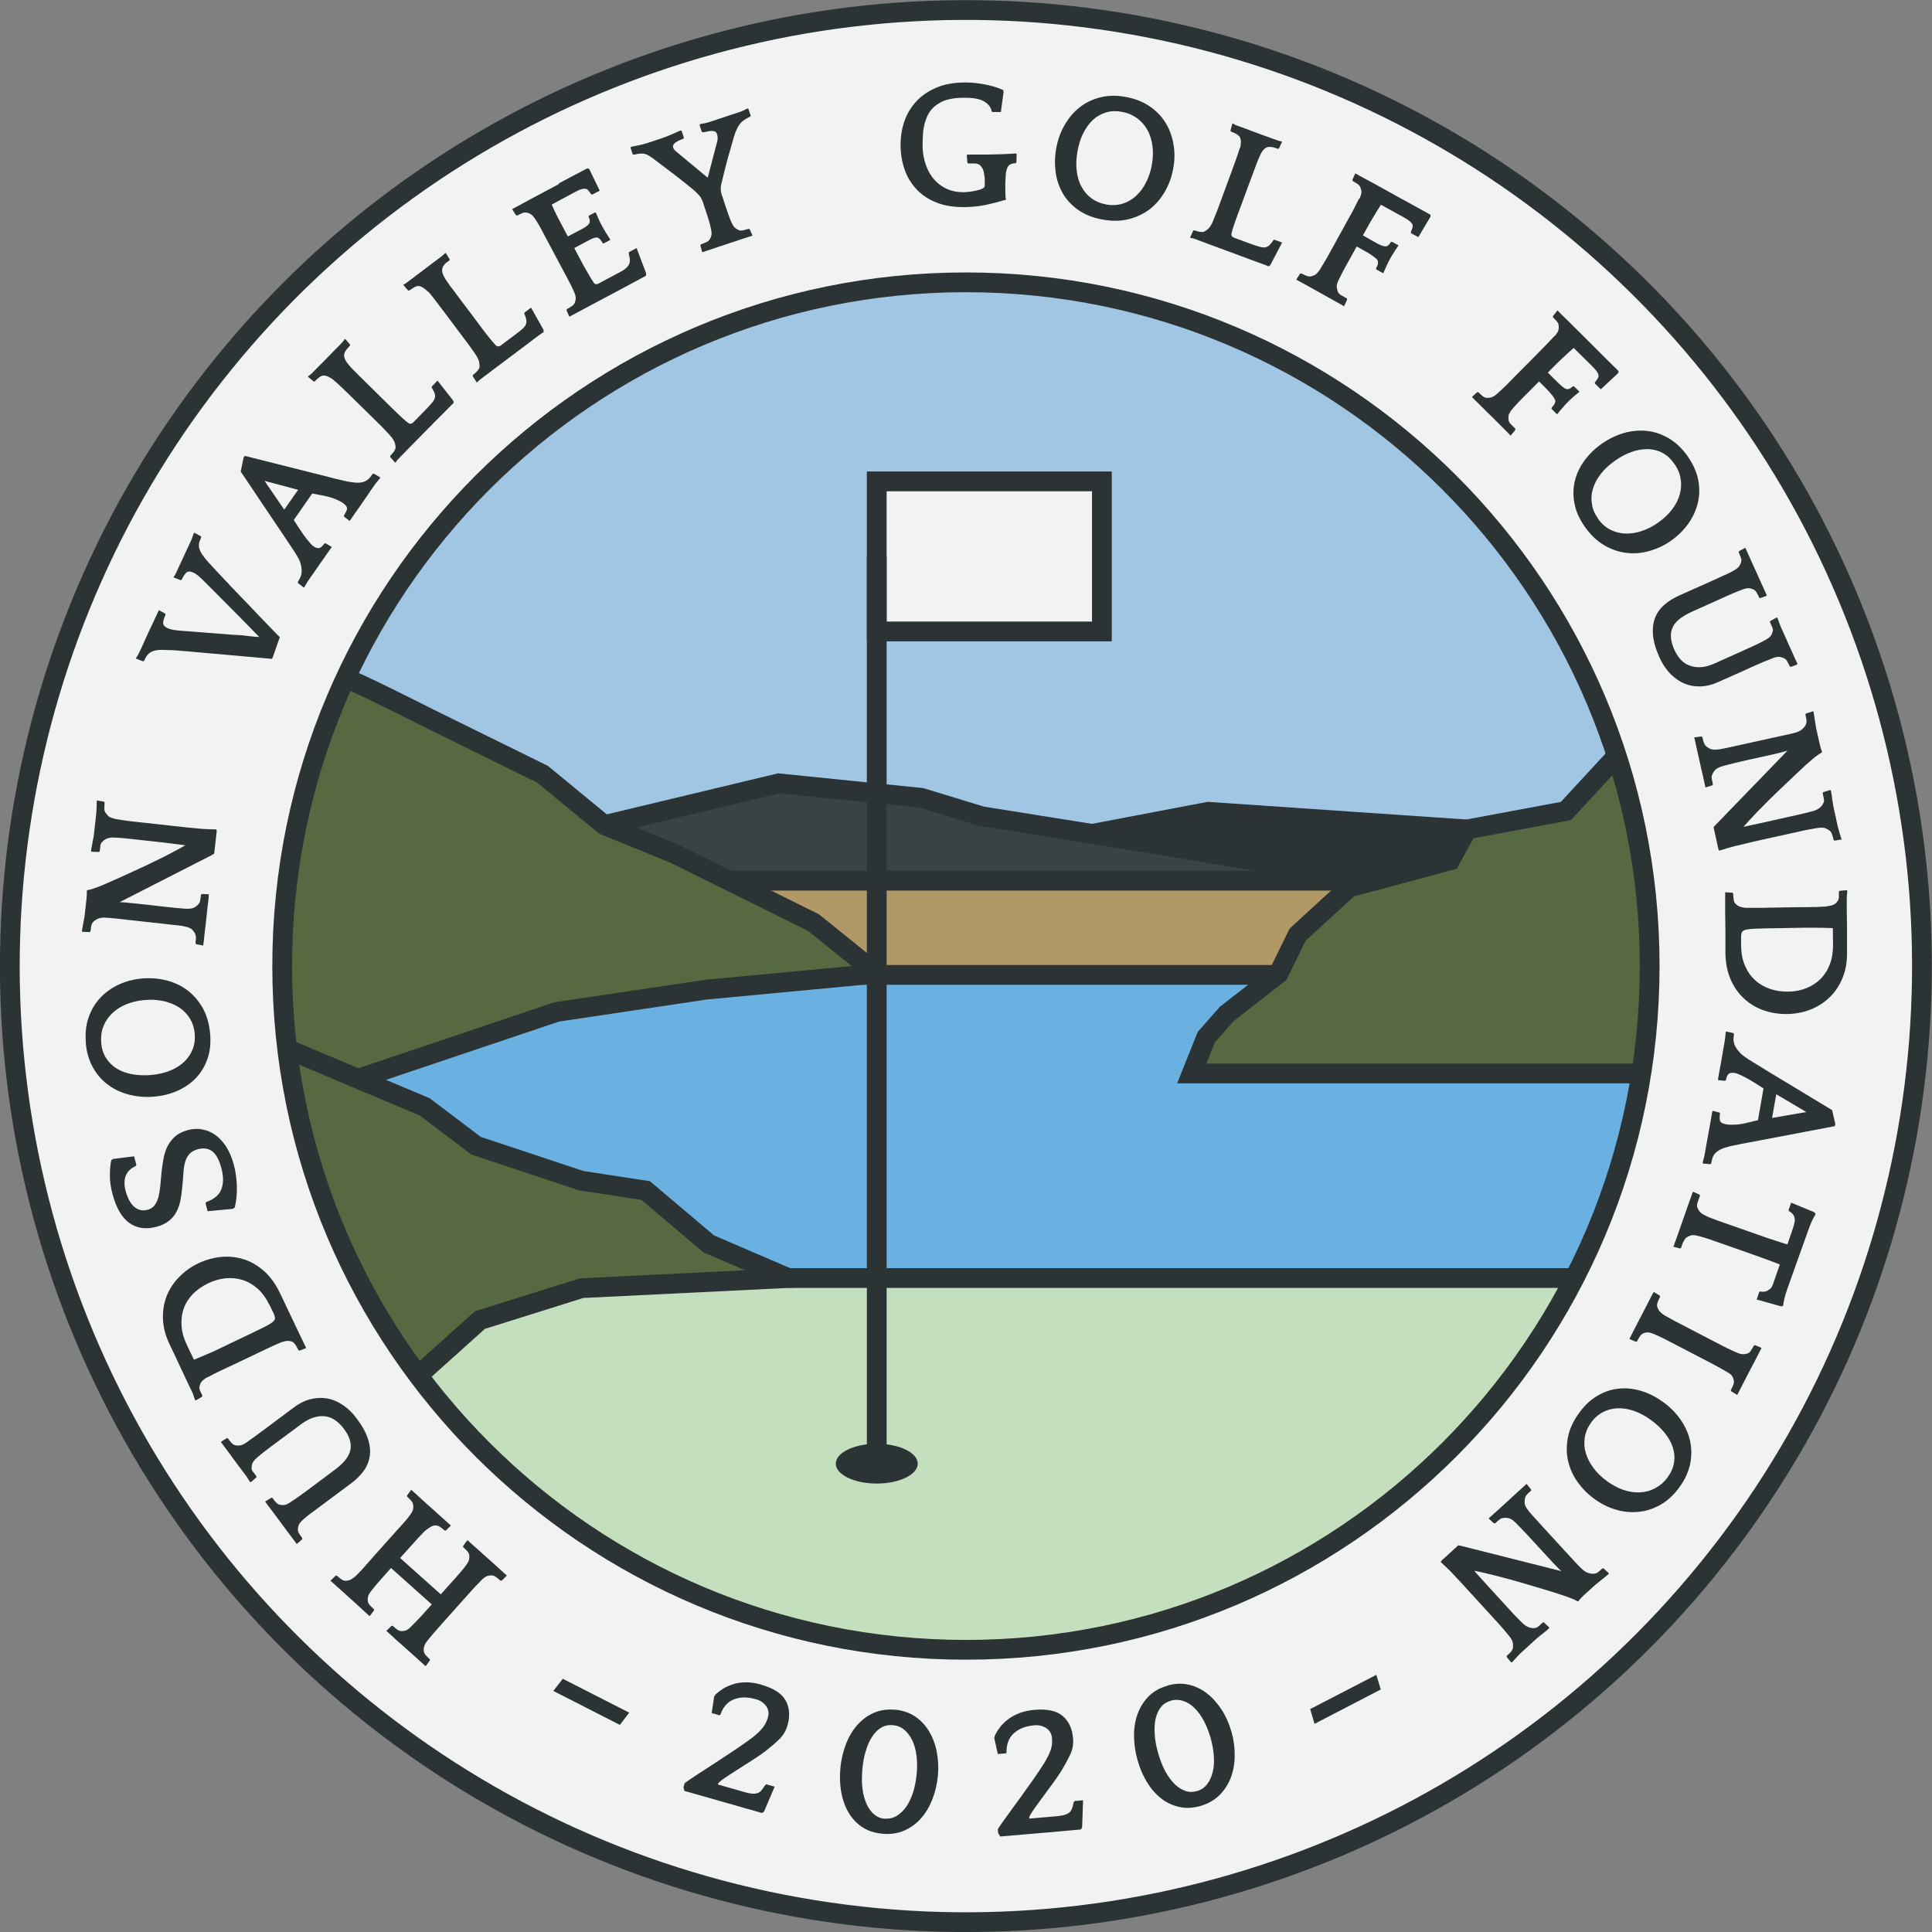 <svg id="Layer_2" xmlns="http://www.w3.org/2000/svg" xmlns:xlink="http://www.w3.org/1999/xlink"
    viewBox="0 0 146.65 146.65">
    <rect x="0" y="0" width="146.65" height="146.65" fill="#808080" stroke="none"/>
    <defs>
        <style>
            .cls-1,
            .cls-2 {
                fill: none;
            }

            .cls-2 {
                stroke: #2b3335;
                stroke-miterlimit: 10;
                stroke-width: 1.5px;
            }

            .cls-3 {
                clip-path: url(#clippath);
            }

            .cls-4 {
                fill: #f2f2f2;
            }

            .cls-5 {
                fill: #fff;
            }

            .cls-6 {
                fill: #6ab0e0;
            }

            .cls-7 {
                fill: #a0c6e4;
            }

            .cls-8 {
                fill: #b09966;
            }

            .cls-9 {
                fill: #c4dfbe;
            }

            .cls-10 {
                fill: #2b3335;
            }

            .cls-11 {
                fill: #576941;
            }

            .cls-12 {
                fill: #394244;
            }
        </style>
        <clipPath id="clippath">
            <rect class="cls-1" width="146.65" height="146.65" />
        </clipPath>
    </defs>
    <g id="Layer_1-2">
        <g class="cls-3">
            <path class="cls-5"
                d="M73.32,.75C33.24,.75,.75,33.24,.75,73.32s32.49,72.58,72.57,72.58,72.57-32.49,72.57-72.58S113.41,.75,73.32,.75m0,124.48c-28.67,0-51.9-23.24-51.9-51.9S44.66,21.42,73.32,21.42s51.9,23.24,51.9,51.9-23.24,51.9-51.9,51.9" />
            <path class="cls-4"
                d="M.75,73.33C.75,33.24,33.24,.75,73.32,.75s72.57,32.49,72.57,72.57-32.49,72.57-72.57,72.57S.75,113.41,.75,73.33" />
            <circle class="cls-2" cx="73.32" cy="73.32" r="72.57" transform="translate(-10.73 134.06) rotate(-80.85)" />
            <path class="cls-11"
                d="M61.75,70.04l-6.43-3.19-.05-.02-.04-.02-9.36-4.17-4.69-3.86-8.68-4.28s-5.89-2.99-6.27-2.99c-3.08,6.63-4.8,14.03-4.8,21.82,0,2.13,.13,4.23,.38,6.3h0s5.36,2.26,5.36,2.26l15.09-5.07,11.33-1.69,12.96-1.23-4.81-3.86Z" />
            <polygon class="cls-11"
                points="124.59 81.48 124.59 81.49 90.47 81.49 91.56 78.73 93.11 76.96 96.92 74 97.05 73.91 98.51 70.94 102.42 67.37 104.32 66.84 110.06 65.29 111.35 62.96 118.86 61.56 122.73 57.37 122.73 57.38 122.73 57.41 125.23 69.42 124.59 81.48" />
            <path class="cls-11"
                d="M59.83,97l-15.69,.77-7.71,2.42-4.68,4.2s-.01-.01-.01-.02l-6.33-9.96-3.59-14.76v-.02l5.36,2.25,5.07,2.13,3.89,2.95,7.97,2.66,4.9,.75,4.79,4.04,6.03,2.59Z" />
            <path class="cls-9"
                d="M119.52,97c-8.6,16.75-26.06,28.22-46.19,28.22-17.01,0-32.11-8.18-41.58-20.83l4.68-4.2,7.71-2.42,15.69-.77h59.69Z" />
            <polygon class="cls-8"
                points="104.33 66.84 102.42 67.37 98.51 70.94 97.05 73.91 96.92 74 66.56 74 66.56 66.84 104.33 66.84" />
            <polygon class="cls-12"
                points="66.56 60.21 66.56 66.84 55.32 66.84 55.27 66.82 55.23 66.81 51.16 64.78 45.87 62.63 59.11 59.46 66.56 60.21" />
            <polygon class="cls-8" points="66.56 66.84 66.56 73.9 61.75 70.03 55.32 66.84 66.56 66.84" />
            <polygon class="cls-12"
                points="104.33 66.84 66.56 66.84 66.56 60.21 69.93 60.56 74.53 61.95 82.92 63.29 87.6 64.04 104.33 66.84" />
            <path class="cls-7"
                d="M73.32,21.43c-20.87,0-38.86,12.31-47.1,30.08,.38,0,6.27,2.99,6.27,2.99l8.68,4.28,4.69,3.86,13.24-3.17,7.45,.75,3.37,.34,4.6,1.4,8.39,1.34,8.78-1.67,19.65,1.34,7.51-1.41,3.87-4.19c-6.74-20.86-26.31-35.94-49.4-35.94m10.32,26.51h-17.09v-11.4h17.09v11.4Z" />
            <rect class="cls-4" x="66.56" y="36.54" width="17.09" height="11.4" />
            <polygon class="cls-6"
                points="66.56 73.9 66.56 97 59.83 97 53.8 94.42 49.01 90.37 44.11 89.62 36.14 86.96 32.25 84.02 27.18 81.88 42.27 76.82 53.6 75.12 66.56 73.9" />
            <path class="cls-6"
                d="M124.59,81.49c-.87,5.51-2.61,10.73-5.07,15.52h-52.96v-23h30.36l-3.81,2.96-1.55,1.76-1.09,2.76h34.12Z" />
            <path class="cls-10"
                d="M31.26,113.12s.13,.12,.24,.22c.11,.1,.23,.2,.34,.31,.12,.11,.23,.21,.34,.31,.11,.1,.19,.17,.24,.22l.62,.55s.13,.12,.24,.22c.11,.1,.23,.2,.35,.31,.12,.11,.23,.21,.34,.31,.11,.1,.19,.17,.24,.21v.03s-.37,.37-.37,.37h-.08c-.11-.1-.22-.18-.33-.26-.11-.08-.22-.12-.33-.13-.11,0-.21,.01-.32,.06-.1,.05-.26,.15-.47,.31-.05,.04-.11,.09-.17,.16-.06,.06-.14,.14-.23,.24-.09,.09-.2,.21-.32,.35-.12,.14-.28,.31-.47,.52l-.75,.83,3.09,2.76,.56-.63c.22-.25,.41-.45,.55-.61,.14-.16,.26-.29,.35-.4,.09-.11,.17-.2,.23-.27,.06-.08,.13-.16,.19-.25,.16-.21,.25-.37,.27-.49,.02-.12,.02-.23,.01-.33-.02-.1-.07-.21-.16-.31-.09-.1-.19-.2-.31-.3v-.08s.32-.43,.32-.43h.03c.05,.05,.13,.12,.24,.22,.11,.1,.23,.2,.35,.31,.12,.11,.23,.21,.35,.31,.11,.1,.19,.17,.24,.22l.62,.55s.13,.12,.24,.22c.11,.1,.23,.2,.34,.31,.12,.1,.23,.21,.34,.31,.11,.1,.19,.17,.24,.21v.03s-.38,.37-.38,.37h-.09c-.11-.1-.22-.19-.33-.27-.11-.08-.21-.12-.32-.13-.1,0-.21,.01-.33,.04-.12,.03-.28,.14-.46,.32-.04,.05-.1,.1-.16,.17-.06,.06-.14,.14-.23,.23-.09,.1-.2,.21-.32,.35-.12,.14-.28,.31-.47,.52l-1.52,1.7c-.22,.24-.4,.45-.55,.62-.15,.17-.28,.31-.38,.43-.1,.12-.19,.23-.26,.31-.07,.09-.14,.17-.21,.26-.15,.19-.23,.35-.26,.48-.03,.13-.03,.24-.02,.34,.02,.1,.07,.21,.16,.3,.09,.1,.19,.2,.3,.3v.09s-.31,.42-.31,.42h-.03c-.05-.05-.13-.12-.24-.22-.11-.1-.23-.2-.34-.31-.12-.11-.23-.21-.35-.31-.11-.1-.19-.17-.24-.22l-.62-.55s-.13-.11-.24-.21c-.11-.1-.23-.2-.34-.31s-.23-.21-.34-.31c-.11-.1-.19-.17-.24-.21v-.03s.38-.37,.38-.37h.08c.1,.08,.2,.17,.32,.26,.12,.09,.23,.13,.33,.14,.1,0,.21-.01,.33-.04,.12-.03,.27-.14,.45-.33,.09-.09,.18-.18,.26-.26,.08-.08,.17-.17,.27-.28,.1-.11,.23-.24,.37-.4,.14-.16,.33-.36,.55-.61l.09-.11-3.09-2.76-.08,.09c-.22,.24-.4,.45-.55,.62-.15,.17-.28,.31-.38,.43-.1,.12-.19,.23-.26,.31-.07,.09-.14,.17-.21,.26-.16,.21-.25,.37-.27,.49-.02,.12-.02,.23-.01,.33,.02,.1,.07,.21,.17,.31,.09,.1,.19,.2,.3,.3v.08s-.32,.42-.32,.42h-.03c-.05-.05-.13-.12-.24-.22-.11-.1-.23-.2-.34-.31-.12-.11-.23-.21-.34-.31-.11-.1-.19-.17-.24-.22l-.61-.55s-.13-.12-.24-.22c-.11-.1-.23-.2-.35-.31-.12-.1-.23-.21-.34-.31-.11-.1-.19-.17-.24-.21v-.03s.38-.37,.38-.37h.09c.11,.11,.22,.19,.33,.27,.11,.08,.22,.12,.31,.12,.1,0,.21-.02,.32-.05,.11-.04,.27-.14,.47-.31,.09-.09,.18-.18,.26-.26,.08-.08,.17-.18,.27-.29,.1-.11,.22-.25,.36-.41,.14-.16,.33-.37,.55-.62l1.34-1.5c.23-.25,.41-.45,.55-.61,.14-.16,.26-.29,.35-.39,.09-.1,.17-.19,.23-.27,.06-.08,.13-.16,.19-.25,.16-.21,.25-.37,.26-.5,.02-.12,.02-.23,0-.33-.02-.1-.07-.21-.16-.3s-.19-.2-.3-.3v-.09s.31-.42,.31-.42h.03Z" />
            <path class="cls-10"
                d="M16.76,109.45l.45-.28h.08c.08,.12,.17,.22,.26,.33s.2,.18,.3,.2c.1,.02,.21,.03,.33,.02,.12,0,.3-.08,.52-.22,.09-.07,.18-.13,.27-.2,.09-.06,.2-.14,.33-.23,.13-.09,.28-.2,.46-.34,.18-.14,.4-.3,.66-.49l1.93-1.44c.37-.27,.75-.47,1.17-.58,.41-.11,.82-.14,1.24-.08,.41,.06,.82,.22,1.22,.48,.4,.26,.77,.61,1.11,1.07,.42,.56,.7,1.08,.85,1.56,.15,.48,.19,.92,.12,1.32-.07,.4-.22,.77-.47,1.1-.25,.33-.55,.64-.92,.91l-1.93,1.44c-.26,.2-.48,.36-.66,.49-.18,.13-.33,.25-.46,.34-.13,.09-.23,.18-.32,.25-.09,.07-.17,.14-.26,.22-.19,.17-.31,.31-.36,.43-.05,.12-.07,.23-.07,.32,0,.11,.02,.22,.09,.33,.07,.11,.15,.23,.24,.35v.09s-.4,.35-.4,.35h-.03c-.04-.07-.1-.15-.19-.27-.09-.12-.18-.24-.28-.37-.09-.13-.19-.25-.28-.37-.09-.12-.15-.21-.19-.26l-.49-.66c-.04-.05-.1-.14-.19-.26-.09-.12-.18-.24-.28-.37-.09-.13-.19-.25-.28-.37-.09-.12-.15-.21-.19-.26v-.03s.45-.28,.45-.28h.08c.08,.12,.17,.22,.26,.33,.1,.11,.2,.17,.3,.2,.1,.02,.21,.03,.33,.02,.12,0,.29-.08,.51-.23,.11-.07,.21-.14,.3-.2,.09-.06,.2-.14,.32-.22,.12-.09,.27-.19,.44-.32,.17-.13,.39-.29,.66-.49l1.63-1.22c.7-.52,1.09-1.02,1.18-1.52,.09-.49-.07-1.03-.5-1.59-.19-.25-.4-.46-.63-.63s-.49-.27-.76-.31c-.28-.04-.57-.01-.88,.08-.31,.09-.64,.27-.98,.52l-1.63,1.21c-.27,.2-.49,.37-.66,.49-.17,.13-.32,.24-.43,.33-.12,.09-.22,.17-.31,.24-.09,.07-.18,.15-.28,.24-.21,.18-.33,.33-.38,.45-.04,.12-.06,.22-.06,.32-.02,.1,.02,.21,.1,.32,.08,.11,.17,.22,.26,.34v.09s-.41,.36-.41,.36h-.06s-.09-.12-.16-.24-.14-.23-.23-.34c-.09-.12-.17-.23-.25-.33-.08-.1-.14-.18-.18-.24l-.52-.7c-.04-.05-.1-.13-.18-.25-.08-.11-.17-.23-.26-.35-.09-.12-.18-.24-.26-.35-.08-.11-.15-.19-.18-.25v-.03Z" />
            <path class="cls-10"
                d="M15.73,104.54c-.2,.12-.34,.23-.43,.34-.08,.11-.13,.22-.14,.32-.03,.11-.03,.2,0,.29,.03,.08,.09,.23,.2,.44l-.02,.09-.46,.27h-.06c-.03-.06-.06-.15-.1-.27-.03-.12-.08-.24-.14-.37-.06-.13-.12-.25-.18-.37-.06-.12-.11-.23-.15-.32l-.58-1.23c-.05-.1-.11-.23-.18-.39-.07-.16-.15-.31-.22-.47-.08-.16-.15-.31-.22-.46-.07-.15-.13-.27-.18-.37-.31-.66-.48-1.3-.5-1.92-.02-.62,.07-1.2,.28-1.74,.21-.53,.52-1.01,.94-1.44s.9-.78,1.47-1.05c.55-.26,1.13-.42,1.71-.48,.59-.06,1.16,0,1.71,.17,.55,.17,1.07,.47,1.55,.89,.48,.42,.89,.99,1.22,1.68,.03,.07,.08,.17,.15,.31,.07,.14,.14,.29,.21,.44,.07,.16,.15,.31,.21,.45,.07,.15,.13,.26,.17,.35l.56,1.18c.03,.06,.07,.15,.14,.29,.06,.14,.13,.28,.2,.42,.07,.14,.13,.28,.2,.42,.06,.13,.11,.23,.14,.29v.03l-.5,.19-.08-.04c-.05-.1-.11-.22-.19-.35-.08-.13-.16-.22-.24-.27-.08-.04-.19-.07-.33-.08-.14,0-.32,.03-.55,.11-.06,.03-.13,.06-.21,.09-.08,.03-.18,.08-.3,.13-.12,.05-.26,.12-.43,.2-.17,.08-.38,.18-.63,.3l-2.06,.98c-.08,.04-.21,.1-.39,.18-.17,.08-.36,.17-.55,.26-.19,.09-.38,.19-.57,.28-.18,.09-.32,.17-.42,.22m4.66-5.49c-.24-.51-.54-.91-.88-1.22-.35-.31-.73-.53-1.14-.66-.41-.13-.84-.17-1.29-.13-.45,.04-.89,.17-1.33,.38-.45,.22-.84,.49-1.16,.81-.31,.33-.55,.69-.69,1.1-.15,.41-.2,.84-.17,1.32,.03,.47,.17,.96,.41,1.46l.53,1.11c.25-.1,.46-.19,.63-.26,.17-.07,.34-.15,.51-.22,.17-.07,.36-.15,.56-.25,.2-.09,.45-.21,.75-.36l1.57-.75c.51-.24,.9-.43,1.18-.57,.28-.14,.49-.25,.62-.34,.21-.13,.32-.25,.33-.36,.01-.11-.03-.27-.14-.49l-.28-.58Z" />
            <path class="cls-10"
                d="M11.2,91.83c.23-.06,.42-.18,.54-.35,.13-.17,.22-.38,.29-.63,.06-.25,.11-.53,.14-.85,.03-.32,.06-.65,.09-1.01,.04-.36,.09-.71,.15-1.04s.16-.64,.3-.93c.14-.28,.33-.53,.57-.75,.24-.21,.55-.37,.94-.48,.4-.11,.78-.13,1.14-.06,.36,.07,.7,.21,1,.43s.58,.52,.82,.9c.24,.38,.42,.82,.56,1.32,.15,.54,.22,1.1,.24,1.68,.01,.58-.04,1.11-.16,1.6l-.16,.1-1.9,.18-.16-.61,.06-.09c.61-.22,.99-.55,1.15-.99,.16-.44,.16-.97-.01-1.6-.17-.62-.4-1.04-.69-1.26-.3-.22-.66-.27-1.09-.16-.28,.08-.49,.2-.64,.36-.15,.17-.26,.37-.33,.62-.07,.24-.11,.53-.13,.85-.02,.32-.05,.68-.09,1.08-.03,.36-.08,.69-.14,1.01-.07,.32-.17,.6-.31,.86-.14,.26-.33,.48-.57,.67-.24,.19-.55,.34-.93,.44-.79,.21-1.48,.12-2.05-.28-.57-.4-1-1.13-1.29-2.2-.13-.49-.2-.96-.2-1.41,0-.45,.03-.85,.11-1.17l.13-.09,1.6-.2,.17,.65-.05,.09c-.36,.16-.61,.4-.75,.72-.13,.33-.14,.73,0,1.22,.15,.54,.37,.93,.66,1.17,.3,.24,.62,.31,.99,.21" />
            <path class="cls-10"
                d="M6.52,79.16c-.06-.72,0-1.36,.21-1.94,.2-.58,.5-1.08,.9-1.5,.4-.42,.87-.75,1.42-1,.55-.25,1.14-.4,1.76-.45,.61-.05,1.22,0,1.8,.14,.59,.15,1.12,.39,1.59,.74,.47,.35,.86,.8,1.18,1.35,.31,.55,.5,1.2,.57,1.95,.06,.73,0,1.37-.21,1.94-.2,.57-.5,1.06-.89,1.46-.39,.4-.86,.72-1.41,.96-.55,.24-1.13,.38-1.75,.43-.66,.06-1.29,0-1.89-.15-.6-.15-1.13-.4-1.6-.75-.47-.34-.85-.78-1.15-1.32-.3-.54-.48-1.16-.54-1.86m8.27-.7c-.04-.45-.17-.85-.39-1.19-.22-.34-.5-.62-.84-.83-.34-.21-.74-.37-1.18-.46-.44-.09-.91-.12-1.4-.07-.5,.04-.96,.15-1.38,.32-.42,.17-.78,.4-1.07,.68-.29,.28-.52,.61-.67,.99-.15,.38-.2,.79-.17,1.25,.04,.45,.16,.83,.37,1.16,.21,.33,.48,.59,.81,.8,.34,.21,.73,.35,1.17,.43,.44,.08,.91,.1,1.42,.06,.56-.05,1.05-.16,1.48-.34,.43-.18,.79-.41,1.07-.68,.28-.28,.5-.6,.63-.95,.14-.36,.19-.75,.15-1.17" />
            <path class="cls-10"
                d="M7.36,60.76l.53,.09,.05,.08c-.01,.14-.02,.28-.02,.41,0,.14,.02,.25,.08,.34,.06,.08,.13,.17,.22,.26,.09,.09,.27,.16,.52,.22,.13,.02,.25,.04,.36,.06,.11,.02,.24,.04,.39,.06,.15,.02,.33,.04,.54,.07,.21,.02,.49,.06,.82,.09l2.17,.24c.52,.06,.95,.1,1.28,.14,.33,.03,.62,.06,.86,.08,.24,.02,.45,.04,.64,.04,.19,0,.39,.01,.62,.02l.03,.12-.19,1.71-.19,.12-6.99,3.57c.17,0,.44,.02,.8,.06,.37,.04,.79,.08,1.27,.13l1.03,.12c.11,.01,.26,.03,.44,.05,.18,.02,.37,.04,.56,.06,.19,.02,.38,.03,.57,.05,.18,.02,.33,.03,.44,.03,.23,0,.42-.02,.55-.09,.13-.07,.23-.15,.29-.23,.08-.07,.14-.16,.16-.28,.02-.12,.04-.27,.07-.46l.06-.06,.53,.02v.03c0,.07-.01,.18-.02,.31-.01,.13-.03,.27-.05,.42-.02,.14-.03,.28-.05,.42-.01,.13-.03,.23-.03,.3l-.09,.82c0,.06-.02,.17-.04,.32-.02,.15-.03,.3-.05,.46-.02,.16-.04,.31-.05,.46-.02,.15-.03,.25-.04,.32l-.02,.03-.52-.1-.05-.08c.02-.17,.03-.31,.03-.43,0-.12-.03-.22-.08-.33-.04-.07-.11-.16-.2-.26-.1-.1-.28-.19-.54-.24-.06-.02-.14-.03-.23-.05-.09-.01-.19-.03-.32-.04-.13-.01-.29-.03-.47-.05-.19-.02-.42-.05-.7-.08l-2.27-.25c-.32-.04-.6-.07-.82-.09-.22-.03-.41-.05-.57-.06-.16-.02-.29-.03-.4-.04-.11,0-.22-.01-.34-.02-.2,0-.37,.03-.52,.1-.15,.07-.26,.15-.32,.22-.08,.08-.14,.18-.16,.3-.02,.12-.04,.26-.06,.42l-.06,.06-.54-.02-.05-.03c0-.06,.02-.16,.04-.28,.02-.12,.05-.25,.07-.38,.02-.13,.05-.25,.07-.38,.02-.12,.04-.22,.04-.28l.13-1.18c0-.07,.01-.17,.02-.28,0-.11,0-.21,0-.3l.05-.06c.13-.01,.32-.06,.56-.15,.24-.08,.51-.19,.81-.32,.3-.13,.62-.27,.95-.42,.33-.15,.66-.3,.99-.45,.6-.27,1.11-.51,1.56-.73,.44-.21,.83-.4,1.16-.57,.33-.17,.61-.32,.83-.44,.23-.12,.41-.23,.57-.32-.24-.03-.48-.06-.71-.09-.23-.03-.47-.06-.71-.09l-1.9-.21c-.33-.04-.6-.07-.82-.09-.22-.03-.41-.04-.57-.06-.16-.01-.3-.02-.41-.03-.11,0-.23-.01-.34-.02-.16,0-.31,.02-.45,.07-.14,.04-.27,.13-.39,.25-.08,.07-.13,.18-.15,.31-.01,.14-.03,.28-.05,.42l-.06,.05-.55-.02-.05-.03c0-.07,.02-.16,.04-.28,.02-.12,.04-.24,.07-.37,.02-.12,.05-.25,.07-.37,.02-.12,.04-.21,.04-.28l.14-1.21c0-.06,.02-.16,.03-.28,.01-.12,.02-.25,.03-.38,0-.13,0-.26,.01-.38,0-.12,0-.21,0-.28h.05Z" />
            <path class="cls-10"
                d="M20.64,50.01l-6.43-.57c-.3-.03-.55-.04-.74-.06-.2-.02-.37-.03-.51-.03-.14,0-.26-.01-.35-.01-.09,0-.18,0-.26-.01-.26,0-.46,.01-.62,.06-.16,.04-.29,.11-.39,.18-.1,.08-.18,.17-.24,.27-.06,.1-.11,.21-.16,.32l-.08,.04-.51-.2-.03-.03c.04-.06,.09-.14,.15-.25,.06-.11,.12-.23,.18-.36s.11-.25,.17-.37c.06-.12,.1-.21,.12-.27l.43-.94c.03-.06,.07-.16,.14-.29,.06-.14,.13-.28,.2-.43,.07-.15,.13-.29,.2-.43,.06-.14,.11-.23,.14-.29v-.03s.49,.27,.49,.27l.02,.09c-.11,.24-.17,.45-.18,.61,0,.16,.11,.3,.36,.41,.2,.09,.5,.15,.91,.18,.41,.03,.93,.07,1.55,.12l2.44,.19c.41,.01,.78,.04,1.14,.09,.35,.05,.65,.07,.9,.08-.16-.16-.37-.37-.61-.62-.25-.26-.52-.54-.82-.84l-1.73-1.74c-.44-.44-.81-.81-1.1-1.1-.29-.29-.53-.49-.73-.58-.24-.11-.43-.12-.55,0-.12,.11-.23,.29-.35,.53l-.08,.04-.51-.2-.03-.04c.05-.05,.11-.13,.17-.26,.06-.13,.12-.26,.18-.39,.06-.14,.12-.27,.18-.39s.1-.22,.13-.28l.35-.75c.03-.06,.07-.15,.12-.26,.05-.11,.11-.24,.17-.36,.06-.13,.11-.25,.15-.38,.04-.12,.08-.22,.1-.28h.05s.48,.26,.48,.26l.02,.09c-.05,.11-.09,.22-.13,.32-.04,.11-.05,.22-.04,.34,0,.12,.05,.26,.12,.41,.07,.15,.19,.32,.35,.52,.03,.04,.07,.08,.1,.12,.03,.04,.09,.1,.16,.18,.07,.08,.17,.19,.3,.33,.13,.14,.31,.33,.53,.57,.22,.24,.51,.53,.84,.89,.34,.36,.75,.79,1.24,1.29,.24,.26,.49,.52,.75,.79,.26,.27,.5,.53,.74,.77,.23,.24,.44,.46,.62,.64,.18,.19,.31,.32,.39,.39l-.52,1.49-.07,.15Z" />
            <path class="cls-10"
                d="M18.57,34.6l6.59,1.66c.24,.07,.44,.12,.61,.15,.17,.04,.31,.07,.43,.1,.11,.03,.21,.05,.29,.06,.08,.01,.15,.03,.21,.03,.25,.04,.47,.05,.64,.03,.17-.02,.31-.06,.43-.13,.12-.06,.21-.14,.29-.23,.08-.1,.15-.19,.22-.29l.09-.03,.46,.27,.03,.06c-.04,.05-.1,.13-.19,.23-.09,.1-.17,.21-.25,.32s-.16,.22-.23,.33c-.07,.1-.13,.18-.16,.24l-.58,.84c-.04,.05-.1,.14-.18,.26-.09,.12-.18,.25-.27,.38-.09,.13-.18,.26-.27,.39-.09,.12-.15,.21-.18,.26h-.03s-.41-.32-.41-.32v-.08c.12-.2,.21-.37,.23-.5,.02-.14-.08-.29-.3-.44-.12-.09-.31-.19-.57-.3-.26-.11-.6-.21-1.05-.29l-.72-.14-1.4,2.01,.39,.61c.24,.37,.46,.67,.65,.91,.19,.23,.33,.39,.43,.46,.18,.13,.34,.18,.46,.15,.12-.03,.25-.14,.39-.34l.09-.02,.46,.27v.03c-.04,.05-.1,.14-.18,.25-.08,.12-.16,.24-.25,.36-.09,.13-.17,.25-.25,.36-.08,.12-.14,.2-.18,.25l-.47,.68c-.04,.05-.09,.14-.17,.24-.08,.11-.15,.22-.23,.33-.08,.11-.15,.23-.21,.34-.06,.11-.11,.19-.15,.25l-.05-.02-.42-.33v-.09c.06-.1,.12-.2,.18-.32,.05-.11,.09-.23,.1-.37,.02-.14,0-.29-.02-.45-.03-.16-.08-.35-.17-.55-.03-.06-.08-.14-.14-.25-.06-.11-.18-.3-.36-.57-.18-.27-.43-.65-.76-1.14-.33-.49-.77-1.14-1.32-1.96l-1.85-2.76,.22-1.06,.09-.13Zm3.01,4.08l1.05-1.5-2.55-.68,1.5,2.19Z" />
            <path class="cls-10"
                d="M25.32,28.84c-.13-.1-.26-.18-.41-.25-.15-.07-.28-.1-.41-.08-.09,.02-.17,.06-.27,.13-.09,.07-.21,.17-.34,.31h-.09s-.4-.33-.4-.33l-.02-.06c.08-.04,.17-.11,.28-.21,.1-.1,.21-.21,.31-.32,.11-.11,.21-.21,.31-.31,.1-.1,.18-.18,.24-.24l.58-.59c.06-.06,.14-.14,.23-.24,.1-.1,.2-.2,.31-.31,.11-.11,.21-.22,.31-.32,.1-.1,.17-.2,.21-.29l.06,.02,.35,.4v.08c-.16,.17-.27,.3-.33,.39-.06,.09-.09,.18-.11,.26-.04,.23,.07,.5,.33,.8,.06,.07,.12,.14,.19,.22,.07,.07,.15,.16,.26,.27,.11,.11,.25,.24,.41,.41,.17,.16,.38,.37,.63,.62l1.34,1.32c.26,.26,.47,.46,.63,.62,.16,.16,.3,.29,.42,.4,.11,.11,.21,.2,.3,.28,.09,.08,.19,.17,.32,.26,.14,.12,.28,.11,.42-.03l.91-.93c.22-.22,.38-.4,.5-.54,.12-.14,.19-.27,.22-.38,.03-.12,.02-.23-.02-.35-.04-.12-.12-.26-.22-.43v-.07s.44-.46,.44-.46l1.2,1.53,.02,.18c-.06,.04-.15,.12-.26,.24-.11,.11-.23,.23-.35,.36-.12,.13-.25,.25-.37,.37-.12,.12-.22,.22-.28,.28l-2.08,2.11s-.12,.12-.22,.23c-.1,.1-.21,.21-.32,.32-.11,.11-.22,.22-.32,.33-.1,.11-.17,.2-.2,.27l-.06-.02-.35-.4v-.09c.26-.25,.39-.46,.41-.63,0-.1-.02-.22-.07-.37-.05-.15-.14-.29-.26-.44-.06-.07-.15-.17-.26-.29-.11-.12-.23-.24-.35-.37s-.24-.25-.35-.35c-.11-.11-.19-.19-.23-.23l-1.63-1.6c-.37-.36-.69-.68-.97-.94-.28-.27-.48-.44-.59-.53" />
            <path class="cls-10"
                d="M32.5,22.16c-.11-.11-.23-.22-.37-.31-.13-.09-.26-.14-.39-.14-.09,0-.18,.04-.28,.09-.1,.05-.23,.14-.39,.25h-.09s-.35-.4-.35-.4v-.06c.08-.02,.18-.08,.29-.17,.12-.09,.23-.18,.36-.27,.12-.09,.24-.18,.35-.27,.11-.08,.2-.15,.27-.2l.66-.5c.07-.05,.16-.12,.26-.2,.11-.08,.22-.17,.35-.26,.12-.09,.24-.18,.36-.27,.11-.09,.2-.17,.26-.25l.06,.03,.28,.44v.08c-.2,.14-.33,.25-.4,.34-.07,.08-.12,.16-.14,.24-.08,.22,0,.5,.21,.84,.05,.08,.1,.16,.16,.24,.06,.08,.13,.18,.22,.31,.09,.12,.21,.28,.35,.46,.14,.19,.32,.42,.53,.71l1.13,1.5c.22,.29,.4,.53,.53,.71,.14,.18,.25,.33,.35,.45,.1,.12,.18,.23,.26,.32,.07,.09,.17,.19,.28,.31,.12,.14,.26,.15,.42,.03l1.04-.78c.25-.18,.44-.34,.58-.46,.14-.12,.23-.24,.27-.35s.06-.23,.03-.35c-.02-.12-.07-.28-.15-.46v-.07l.51-.39,.95,1.69v.18c-.07,.03-.17,.1-.3,.19-.13,.1-.26,.2-.4,.3-.14,.11-.28,.21-.42,.32-.14,.1-.25,.18-.32,.24l-2.37,1.78c-.05,.04-.14,.1-.25,.19-.12,.09-.24,.18-.36,.27-.13,.1-.25,.19-.37,.28-.12,.09-.2,.17-.24,.24l-.06-.03-.29-.45,.02-.09c.28-.21,.45-.4,.49-.56,.02-.1,.01-.22-.01-.38-.03-.15-.09-.31-.19-.47-.05-.08-.12-.19-.21-.32-.09-.13-.19-.27-.3-.42-.1-.15-.2-.28-.29-.4-.09-.12-.16-.21-.2-.26l-1.37-1.83c-.31-.41-.58-.77-.82-1.08-.24-.31-.4-.51-.5-.61" />
            <path class="cls-10"
                d="M42.4,13.93c.11-.06,.29-.15,.51-.27,.23-.12,.46-.25,.7-.37,.24-.13,.45-.24,.64-.34,.19-.1,.3-.16,.35-.18l.13,.07,.79,1.63-.56,.3-.08-.02c-.1-.15-.19-.26-.27-.34-.08-.08-.19-.1-.34-.08s-.35,.1-.61,.24c-.26,.14-.62,.33-1.08,.58l-.7,.38,.05,.12c.05,.12,.1,.23,.15,.33,.05,.1,.1,.21,.17,.35,.06,.13,.15,.29,.25,.48,.1,.19,.23,.43,.38,.72l.22,.42c.2-.1,.39-.21,.57-.3,.18-.1,.35-.19,.51-.27,.16-.08,.28-.16,.39-.25,.1-.08,.16-.16,.18-.23,.04-.13,.02-.27-.07-.42l.02-.11,.46-.24h.06c.08,.18,.16,.36,.22,.5,.06,.15,.14,.31,.24,.49,.11,.2,.21,.38,.31,.54,.1,.16,.21,.34,.34,.53l-.04,.04-.47,.25-.07-.02c-.11-.21-.23-.35-.36-.41-.12-.06-.33,0-.64,.16-.31,.16-.65,.35-1.03,.55l-.13,.07,.53,1c.12,.24,.23,.43,.32,.58,.09,.15,.16,.28,.22,.39,.06,.11,.12,.21,.18,.3,.06,.09,.13,.2,.21,.33,.09,.15,.21,.18,.37,.1l.56-.3c.47-.25,.84-.45,1.11-.59,.27-.14,.45-.28,.56-.42,.11-.14,.16-.28,.16-.43,0-.15-.03-.34-.09-.57l.02-.08,.58-.31,.73,1.93-.03,.18s-.14,.07-.3,.16c-.16,.08-.34,.18-.54,.29-.2,.11-.4,.21-.59,.32-.2,.11-.35,.19-.47,.25l-2.5,1.33c-.06,.03-.15,.08-.28,.15-.13,.07-.27,.14-.41,.22-.14,.07-.28,.15-.41,.22-.13,.07-.23,.12-.28,.15h-.03s-.21-.49-.21-.49l.04-.08c.13-.07,.25-.14,.36-.22,.11-.07,.19-.16,.23-.26,.04-.09,.06-.2,.07-.32,.01-.12-.03-.31-.14-.54-.03-.06-.06-.13-.1-.21-.04-.08-.09-.18-.14-.3-.06-.12-.13-.26-.22-.42-.09-.16-.2-.37-.33-.62l-1.07-2.01c-.15-.29-.28-.53-.39-.73-.1-.2-.19-.37-.27-.51-.08-.14-.14-.26-.2-.35-.06-.1-.12-.19-.18-.29-.13-.21-.26-.35-.37-.42-.12-.07-.22-.11-.31-.12-.11-.03-.23-.01-.34,.04-.12,.05-.25,.11-.38,.18l-.09-.02-.29-.45,.02-.03c.06-.03,.15-.08,.28-.15,.13-.07,.27-.15,.43-.23,.15-.08,.3-.16,.44-.24,.14-.08,.26-.14,.35-.19l2.03-1.08Z" />
            <path class="cls-10"
                d="M57.11,17.89c-.06,.02-.16,.05-.31,.1-.14,.05-.29,.09-.44,.14-.15,.05-.3,.1-.44,.15-.14,.05-.24,.08-.31,.1l-.78,.26c-.06,.02-.17,.06-.31,.1-.14,.05-.29,.1-.44,.15-.16,.05-.3,.1-.45,.15-.14,.05-.24,.08-.31,.1h-.02s-.14-.52-.14-.52l.05-.08c.13-.04,.26-.09,.39-.15s.22-.13,.27-.22c.06-.09,.1-.19,.13-.31,.03-.12,.01-.31-.05-.56-.01-.06-.03-.14-.05-.23-.02-.09-.05-.19-.09-.32-.04-.12-.08-.28-.14-.45-.06-.18-.13-.4-.22-.66l-.08-.25c-.08-.25-.19-.44-.31-.57-.12-.13-.24-.25-.35-.35-.45-.38-.94-.77-1.46-1.17-.52-.4-1.05-.8-1.6-1.21-.1-.08-.2-.15-.31-.22-.11-.07-.2-.12-.28-.15-.12-.05-.26-.07-.41-.06-.15,0-.32,.03-.5,.08l-.12-.02-.17-.51,.05-.07c.23-.05,.44-.09,.62-.12,.18-.04,.38-.09,.6-.16l1.09-.36c.2-.07,.44-.16,.7-.27,.26-.11,.51-.22,.75-.33l.07,.04,.17,.51-.03,.08c-.18,.06-.33,.12-.45,.19-.13,.07-.22,.14-.28,.22-.07,.09-.09,.19-.05,.28,.02,.05,.05,.1,.09,.15,.04,.05,.08,.09,.12,.12l2.41,2,.73-2.79c.04-.18,.03-.35-.02-.51-.03-.11-.09-.18-.17-.21-.08-.03-.17-.05-.27-.04-.1,0-.21,.02-.32,.05-.11,.03-.22,.04-.33,.05l-.07-.04-.17-.51,.03-.07c.27-.04,.49-.09,.66-.14,.17-.06,.36-.12,.58-.19l1.17-.39c.21-.07,.41-.13,.58-.19,.18-.06,.38-.15,.62-.28l.07,.04,.17,.51-.04,.07c-.19,.09-.36,.19-.48,.28-.13,.09-.24,.19-.32,.31-.09,.12-.17,.26-.24,.42-.07,.16-.14,.36-.21,.59-.14,.48-.25,.89-.35,1.23-.1,.34-.18,.64-.25,.91-.06,.26-.12,.51-.18,.73-.05,.23-.11,.46-.17,.7-.02,.07-.03,.17-.03,.31,0,.14,.02,.28,.06,.41l.07,.2c.11,.32,.19,.58,.25,.77,.06,.19,.12,.36,.17,.49,.05,.13,.09,.24,.12,.33,.03,.09,.07,.18,.12,.29,.1,.24,.2,.4,.3,.48,.1,.07,.19,.13,.28,.17,.09,.04,.2,.04,.34,.01,.13-.03,.27-.07,.41-.11l.08,.03,.21,.49-.02,.02Z" />
            <path class="cls-10"
                d="M76.3,15.17c-.47,.15-.95,.27-1.46,.38-.51,.11-1.05,.16-1.61,.17-.81,.01-1.52-.1-2.13-.34-.61-.24-1.11-.57-1.51-.99-.4-.42-.71-.92-.91-1.48-.2-.57-.31-1.17-.32-1.8-.01-.67,.08-1.3,.28-1.88,.2-.58,.5-1.09,.91-1.53,.4-.44,.91-.78,1.51-1.04,.6-.26,1.31-.39,2.11-.4,.18,0,.39,0,.62,.02,.24,.02,.49,.04,.75,.09,.26,.04,.53,.1,.81,.18,.28,.07,.54,.17,.8,.29l.03,.13-.21,1.53h-.63s-.06-.03-.06-.03c-.05-.32-.25-.57-.58-.77-.33-.2-.86-.29-1.58-.28-.45,0-.84,.05-1.18,.14-.34,.08-.65,.24-.94,.47-.2,.16-.37,.35-.5,.57-.13,.22-.22,.46-.3,.73-.07,.26-.12,.54-.14,.83-.02,.29-.03,.58-.03,.87,0,.57,.1,1.08,.26,1.52,.16,.45,.38,.82,.66,1.12,.27,.3,.6,.53,.97,.69,.37,.16,.77,.23,1.2,.23,.13,0,.27-.01,.43-.03,.15-.02,.31-.04,.45-.07,.15-.03,.28-.07,.4-.1,.11-.04,.2-.08,.24-.12,.06-.03,.09-.07,.1-.11,0-.05,.01-.11,.01-.18,0-.06,0-.17,0-.32,0-.15-.01-.27-.04-.35-.02-.24-.07-.43-.15-.55-.08-.13-.15-.21-.21-.24-.08-.07-.21-.11-.38-.11-.17,0-.33,0-.47,0l-.07-.06-.05-.6h.03c.06-.02,.17-.02,.31-.02,.15,0,.29,0,.45,0,.15,0,.3,0,.45,0,.14,0,.25,0,.32,0l.98-.02c.07,0,.15,0,.26-.01,.11,0,.23-.01,.35-.02,.12,0,.24-.01,.35-.02,.11,0,.2,0,.26-.01l.03,.06-.02,.62-.07,.06c-.27,0-.46,.09-.56,.24-.1,.16-.17,.38-.18,.68-.01,.19-.02,.38-.03,.59,0,.21,0,.37,0,.47,0,.14,0,.29,.01,.46,0,.16,.02,.27,.04,.31l-.05,.07Z" />
            <path class="cls-10"
                d="M85.46,7.36c.71,.13,1.31,.37,1.82,.72,.51,.35,.91,.77,1.21,1.27,.3,.49,.49,1.04,.59,1.64,.1,.6,.09,1.2-.03,1.82-.11,.61-.31,1.17-.61,1.7-.3,.53-.67,.97-1.13,1.34-.46,.36-1,.62-1.61,.78s-1.29,.17-2.03,.03c-.72-.13-1.32-.37-1.82-.72-.5-.35-.89-.76-1.17-1.25s-.47-1.02-.55-1.61c-.08-.59-.07-1.19,.04-1.81,.12-.65,.33-1.25,.64-1.78,.31-.54,.69-.99,1.14-1.34,.45-.36,.98-.61,1.57-.76,.6-.15,1.24-.16,1.94-.03m-1.51,8.16c.45,.08,.87,.06,1.26-.06,.39-.12,.73-.32,1.03-.6,.3-.27,.55-.61,.75-1.01s.36-.85,.44-1.34c.09-.5,.11-.97,.05-1.42-.06-.45-.18-.86-.38-1.21-.19-.36-.46-.66-.78-.9-.33-.24-.71-.41-1.16-.49-.44-.08-.85-.07-1.22,.05-.37,.11-.7,.3-.99,.57-.29,.27-.53,.61-.73,1.01s-.34,.86-.43,1.35c-.1,.55-.12,1.06-.06,1.52,.06,.46,.18,.87,.38,1.21,.19,.35,.44,.64,.75,.86,.31,.23,.67,.38,1.08,.45" />
            <path class="cls-10"
                d="M94.13,11.25c.04-.16,.06-.31,.06-.48,0-.16-.03-.3-.1-.4-.06-.07-.13-.13-.23-.19-.1-.06-.24-.12-.42-.19l-.04-.08,.14-.51,.04-.04c.07,.06,.17,.12,.31,.17s.28,.1,.42,.15c.14,.05,.28,.1,.41,.15,.13,.05,.24,.09,.31,.12l.78,.29c.08,.03,.18,.07,.31,.11,.13,.05,.26,.1,.41,.15,.15,.05,.29,.1,.42,.15,.14,.05,.25,.08,.35,.08v.06s-.22,.48-.22,.48l-.07,.03c-.22-.08-.38-.13-.49-.14-.11-.02-.2-.01-.28,0-.23,.05-.43,.26-.59,.63-.04,.08-.08,.17-.12,.26-.04,.09-.08,.21-.14,.35-.05,.14-.12,.33-.2,.54-.08,.22-.18,.49-.31,.83l-.65,1.76c-.13,.34-.23,.62-.31,.83-.08,.21-.14,.39-.19,.54-.05,.15-.09,.27-.13,.38-.04,.11-.07,.24-.11,.4-.06,.18,.01,.3,.2,.37l1.22,.45c.29,.11,.52,.18,.7,.23,.18,.05,.32,.07,.44,.04,.12-.02,.22-.08,.31-.16,.09-.09,.19-.21,.3-.38l.06-.04,.6,.22-.9,1.72-.15,.09c-.06-.04-.17-.09-.32-.14-.15-.06-.31-.11-.47-.17-.17-.06-.33-.12-.49-.18-.16-.06-.29-.11-.37-.14l-2.79-1.03c-.06-.02-.16-.06-.29-.11s-.28-.1-.43-.16c-.15-.05-.29-.11-.43-.16-.14-.05-.25-.07-.33-.07v-.06s.22-.49,.22-.49l.08-.03c.33,.12,.58,.16,.74,.11,.09-.04,.2-.11,.31-.21,.11-.11,.21-.25,.29-.41,.04-.08,.09-.2,.15-.36,.06-.15,.12-.31,.19-.47,.07-.17,.12-.32,.18-.46,.05-.15,.09-.25,.11-.31l.79-2.14c.18-.48,.33-.9,.46-1.27,.13-.37,.21-.62,.24-.75" />
            <path class="cls-10"
                d="M103.19,15.09c.11-.25,.17-.43,.15-.55-.01-.12-.04-.23-.08-.31-.04-.11-.11-.2-.22-.27-.11-.07-.23-.14-.36-.22l-.03-.08,.22-.49h.03c.06,.03,.15,.09,.28,.16,.13,.07,.27,.15,.4,.22,.14,.08,.27,.15,.41,.22,.13,.07,.22,.12,.28,.15l2.13,1.18c.11,.06,.28,.16,.51,.28,.22,.12,.46,.25,.69,.38,.24,.13,.45,.25,.64,.35,.19,.1,.3,.17,.34,.19v.15s-.92,1.55-.92,1.55l-.55-.3-.02-.08c.07-.17,.12-.3,.14-.41,.02-.11-.02-.22-.12-.32-.1-.11-.28-.24-.53-.38-.26-.14-.61-.34-1.07-.59l-.69-.38-.29,.46c-.05,.08-.09,.15-.13,.22-.04,.07-.09,.14-.14,.23-.05,.09-.12,.2-.2,.33-.08,.13-.28,.5-.61,1.09,.19,.11,.39,.21,.57,.32,.18,.1,.35,.19,.5,.28,.15,.08,.29,.15,.42,.19s.23,.05,.31,.03c.11-.03,.22-.14,.31-.3l.1-.04,.45,.25,.04,.04c-.07,.1-.13,.19-.18,.26-.05,.07-.1,.14-.14,.22-.04,.07-.09,.14-.13,.21-.05,.07-.1,.16-.15,.25-.11,.2-.21,.39-.29,.57s-.17,.38-.26,.58l-.06-.02-.47-.26-.02-.08c.12-.21,.17-.39,.14-.55-.02-.06-.07-.14-.17-.22s-.21-.17-.36-.27c-.14-.1-.31-.2-.5-.3-.19-.11-.39-.21-.58-.32l-.42,.76c-.16,.29-.29,.53-.4,.72-.1,.18-.18,.34-.25,.46-.06,.12-.12,.23-.16,.32-.04,.09-.09,.18-.14,.28-.12,.25-.17,.44-.14,.57,.02,.13,.05,.24,.08,.32,.04,.11,.13,.2,.27,.28,.14,.08,.28,.15,.41,.23l.03,.08-.23,.5h-.03c-.06-.03-.16-.09-.3-.17-.14-.08-.29-.16-.45-.25-.15-.09-.3-.17-.45-.25-.14-.08-.24-.13-.3-.17l-.72-.4c-.06-.03-.15-.08-.28-.16-.13-.07-.27-.15-.4-.22-.14-.08-.27-.15-.4-.22-.13-.07-.22-.12-.28-.15l-.02-.03,.29-.45h.09c.13,.06,.26,.12,.38,.17,.12,.05,.24,.07,.34,.05,.1-.02,.2-.06,.31-.11,.11-.06,.24-.2,.38-.41,.03-.06,.07-.12,.12-.2,.05-.08,.1-.17,.17-.28,.07-.11,.15-.25,.24-.41,.09-.16,.2-.37,.34-.61l1.1-2c.16-.29,.29-.53,.4-.72,.11-.2,.2-.36,.27-.51,.07-.14,.13-.26,.18-.36,.05-.1,.1-.2,.16-.3" />
            <path class="cls-10"
                d="M118,25.52c.18-.2,.28-.37,.3-.49,.02-.12,.03-.23,.01-.32,0-.11-.05-.22-.14-.32-.09-.1-.18-.2-.29-.31v-.09s.33-.41,.33-.41h.03c.05,.06,.12,.13,.23,.24,.11,.1,.21,.21,.33,.32,.11,.11,.22,.22,.33,.32,.11,.11,.18,.18,.23,.23l1.73,1.72c.09,.09,.23,.23,.41,.41,.18,.18,.37,.37,.56,.56s.37,.36,.52,.51c.15,.15,.24,.24,.28,.28l-.03,.15-1.32,1.23-.45-.44v-.08c.11-.14,.2-.26,.25-.36,.05-.1,.04-.21-.02-.34-.07-.13-.2-.3-.41-.51-.21-.21-.5-.49-.87-.86l-.56-.55-.4,.36c-.07,.07-.13,.12-.19,.18-.06,.05-.12,.11-.2,.18-.07,.07-.17,.16-.28,.26-.11,.11-.41,.4-.89,.89,.16,.16,.31,.31,.46,.46,.15,.15,.28,.28,.41,.4,.12,.12,.24,.22,.35,.29,.11,.08,.2,.11,.28,.11,.12,0,.25-.07,.38-.21h.11s.37,.36,.37,.36l.03,.05c-.09,.08-.17,.15-.24,.2-.07,.06-.14,.11-.2,.17-.06,.06-.12,.11-.19,.17-.06,.06-.13,.12-.21,.2-.16,.16-.3,.31-.43,.47-.13,.15-.27,.31-.41,.49l-.05-.03-.38-.38v-.08c.17-.17,.27-.33,.29-.49,0-.07-.04-.15-.1-.26-.07-.1-.15-.22-.27-.35-.11-.13-.25-.28-.4-.43-.15-.15-.31-.31-.47-.47l-.61,.62c-.24,.24-.43,.43-.58,.58-.15,.15-.27,.27-.37,.38-.09,.1-.18,.19-.24,.26-.07,.07-.14,.15-.21,.24-.18,.21-.28,.38-.3,.51-.02,.13-.02,.24,0,.33,0,.11,.07,.23,.18,.34,.12,.11,.23,.23,.33,.33v.09s-.34,.42-.34,.42h-.03c-.05-.06-.13-.14-.24-.25s-.24-.23-.36-.36c-.13-.12-.25-.25-.36-.36-.12-.11-.2-.19-.24-.24l-.59-.58s-.12-.12-.23-.23c-.11-.11-.22-.21-.33-.33-.11-.11-.22-.22-.33-.32-.11-.11-.18-.18-.23-.23v-.03s.39-.35,.39-.35h.09c.11,.11,.21,.21,.31,.29,.1,.08,.21,.13,.31,.14,.1,0,.21,0,.33-.03,.12-.02,.28-.12,.48-.29,.05-.05,.1-.1,.17-.16,.07-.06,.15-.13,.24-.22,.09-.09,.21-.2,.34-.33,.13-.13,.3-.3,.49-.5l1.61-1.62c.23-.23,.43-.43,.58-.59,.16-.16,.29-.3,.4-.41,.11-.11,.2-.21,.28-.3,.07-.08,.15-.16,.23-.24" />
            <path class="cls-10"
                d="M128.1,34.63c.41,.59,.68,1.18,.8,1.78,.12,.6,.11,1.19-.02,1.75-.13,.56-.38,1.09-.72,1.58-.35,.49-.78,.92-1.29,1.28-.5,.36-1.04,.62-1.63,.79-.58,.17-1.16,.23-1.75,.16-.58-.06-1.15-.25-1.7-.57-.55-.32-1.04-.78-1.48-1.4-.42-.59-.69-1.19-.8-1.79-.11-.59-.1-1.16,.03-1.71,.13-.54,.38-1.06,.73-1.54,.35-.48,.78-.9,1.29-1.26,.54-.38,1.11-.66,1.7-.83,.59-.17,1.18-.22,1.75-.16,.58,.06,1.13,.25,1.66,.56,.53,.31,1,.76,1.41,1.33m-6.78,4.78c.26,.37,.58,.65,.94,.83,.36,.18,.75,.28,1.15,.29,.4,.01,.82-.05,1.25-.2,.43-.14,.85-.36,1.25-.65,.41-.29,.76-.62,1.03-.98,.28-.36,.47-.74,.58-1.13,.11-.39,.14-.79,.07-1.19-.06-.4-.22-.79-.49-1.16-.26-.37-.56-.64-.9-.82-.34-.18-.71-.27-1.11-.28-.39,0-.8,.06-1.23,.22-.43,.15-.84,.37-1.25,.66-.46,.32-.83,.67-1.11,1.04-.28,.37-.47,.75-.58,1.13-.11,.38-.13,.76-.06,1.14,.06,.38,.21,.74,.46,1.08" />
            <path class="cls-10"
                d="M136.43,50.44l-.5,.18-.07-.03c-.05-.12-.12-.24-.19-.37-.07-.13-.15-.21-.25-.26-.09-.04-.2-.07-.32-.1-.12-.02-.31,.01-.55,.1-.1,.05-.21,.09-.31,.13-.11,.04-.23,.09-.38,.15-.15,.06-.32,.14-.53,.23-.21,.09-.46,.2-.75,.34l-2.2,.98c-.42,.19-.84,.29-1.26,.31-.43,.02-.83-.04-1.22-.2-.39-.15-.75-.4-1.09-.73-.33-.34-.62-.76-.85-1.28-.29-.64-.45-1.21-.49-1.71-.04-.5,.02-.94,.17-1.31,.15-.38,.39-.7,.7-.97,.31-.27,.68-.5,1.1-.69l2.2-.98c.3-.13,.55-.25,.75-.34,.2-.09,.38-.17,.52-.24,.15-.06,.27-.12,.37-.17,.1-.05,.2-.1,.3-.16,.22-.12,.37-.24,.44-.35,.07-.11,.12-.21,.14-.3,.03-.11,.03-.22-.02-.35s-.1-.25-.16-.39l.02-.09,.47-.26,.02,.02c.03,.06,.07,.16,.13,.29,.06,.14,.12,.28,.19,.42,.06,.15,.13,.28,.19,.42s.1,.24,.13,.29l.34,.75c.03,.06,.07,.16,.13,.29,.06,.14,.12,.28,.19,.42,.07,.14,.13,.29,.19,.42,.06,.14,.1,.23,.13,.29v.03s-.5,.18-.5,.18l-.07-.03c-.05-.12-.12-.24-.19-.37-.07-.13-.15-.21-.25-.26-.09-.04-.2-.07-.32-.09-.12-.02-.3,.02-.55,.11-.12,.05-.24,.09-.34,.13-.1,.04-.23,.09-.36,.15-.14,.06-.3,.13-.5,.22-.2,.09-.45,.2-.75,.34l-1.85,.83c-.79,.36-1.29,.76-1.48,1.22-.2,.46-.15,1.02,.14,1.66,.13,.29,.29,.54,.48,.75,.19,.21,.42,.37,.68,.46,.26,.1,.55,.14,.87,.12,.32-.02,.68-.12,1.07-.3l1.85-.83c.31-.14,.56-.25,.75-.34,.2-.09,.36-.16,.5-.23,.13-.07,.25-.12,.35-.17,.1-.05,.21-.11,.32-.17,.24-.13,.4-.25,.46-.35,.07-.11,.11-.21,.13-.3,.04-.1,.03-.21-.02-.33-.06-.12-.11-.25-.18-.39l.02-.09,.48-.26h.06c.03,.06,.06,.15,.1,.28,.04,.12,.09,.25,.15,.39,.06,.13,.12,.26,.17,.38,.05,.12,.09,.21,.12,.27l.35,.79c.03,.06,.07,.15,.13,.28,.06,.13,.12,.26,.18,.4,.06,.14,.12,.28,.18,.4,.06,.13,.1,.22,.13,.28v.03Z" />
            <path class="cls-10"
                d="M139.78,63.72l-.53,.09-.07-.06c-.03-.14-.07-.27-.11-.4-.04-.13-.1-.23-.19-.3-.08-.06-.18-.11-.29-.17-.12-.06-.31-.07-.57-.04-.13,.02-.25,.04-.36,.06-.11,.02-.24,.04-.39,.07-.15,.03-.32,.06-.53,.11-.21,.05-.48,.11-.81,.18l-2.13,.47c-.51,.11-.93,.21-1.25,.29-.33,.08-.61,.14-.84,.2-.23,.06-.44,.11-.62,.17-.18,.05-.38,.11-.59,.18l-.06-.1-.37-1.68,.15-.17,5.46-5.64c-.16,.05-.42,.12-.78,.21-.36,.08-.78,.18-1.25,.28l-1.01,.22c-.11,.02-.25,.06-.43,.1-.18,.04-.36,.08-.55,.13-.19,.05-.37,.09-.55,.14s-.32,.08-.43,.12c-.22,.07-.39,.16-.49,.27-.1,.11-.17,.21-.2,.32-.06,.09-.08,.19-.06,.31,.02,.12,.05,.27,.09,.45l-.04,.08-.51,.16-.02-.02c-.02-.07-.04-.18-.07-.31-.03-.13-.06-.27-.09-.41-.03-.14-.06-.28-.09-.41-.03-.13-.05-.23-.07-.29l-.18-.81c-.01-.06-.04-.17-.07-.31-.03-.15-.07-.3-.1-.45-.03-.16-.07-.31-.1-.45-.03-.14-.05-.25-.07-.31v-.03s.54-.07,.54-.07l.07,.06c.04,.16,.07,.3,.11,.41s.1,.2,.18,.28c.06,.05,.15,.11,.28,.18,.12,.07,.32,.09,.59,.06,.07,0,.14-.01,.23-.03,.09-.01,.19-.04,.32-.06,.13-.03,.28-.06,.46-.1,.18-.04,.41-.09,.68-.15l2.23-.49c.32-.07,.59-.13,.81-.18,.22-.05,.4-.09,.56-.12,.15-.03,.29-.07,.39-.09,.11-.03,.22-.06,.32-.09,.19-.06,.34-.15,.46-.27s.2-.22,.23-.32c.05-.1,.07-.21,.05-.33-.02-.12-.04-.26-.08-.42l.04-.08,.51-.16h.06c.01,.08,.03,.17,.05,.3,.02,.12,.04,.25,.06,.38,.02,.13,.04,.26,.06,.38,.02,.12,.03,.22,.05,.28l.26,1.16c.02,.07,.04,.16,.07,.27,.03,.11,.07,.2,.1,.28l-.03,.08c-.12,.06-.28,.16-.48,.32-.2,.16-.42,.35-.67,.57-.24,.22-.5,.46-.76,.71-.27,.25-.53,.5-.79,.75-.48,.45-.89,.85-1.24,1.19-.35,.35-.65,.65-.91,.92-.26,.27-.47,.5-.65,.69-.17,.19-.32,.35-.43,.48,.24-.05,.47-.1,.7-.15,.23-.05,.46-.1,.7-.15l1.87-.42c.32-.07,.59-.13,.81-.18,.22-.05,.41-.09,.56-.13,.15-.04,.29-.07,.4-.1,.11-.03,.22-.06,.32-.09,.15-.05,.29-.12,.41-.21,.12-.09,.22-.21,.29-.36,.05-.1,.07-.21,.04-.35-.03-.13-.06-.27-.09-.42l.04-.07,.52-.16,.06,.02c.01,.06,.03,.16,.05,.28,.02,.12,.04,.24,.05,.37,.02,.12,.04,.25,.06,.37,.02,.12,.03,.21,.05,.28l.26,1.19c.01,.06,.03,.15,.06,.27s.06,.24,.1,.37c.04,.13,.08,.25,.11,.36,.04,.12,.07,.21,.09,.27l-.05,.02Z" />
            <path class="cls-10"
                d="M138.67,68.79c.23-.02,.41-.07,.53-.13,.12-.07,.21-.14,.26-.23,.07-.08,.11-.17,.12-.26,0-.09,0-.25,0-.48l.05-.07,.53-.05,.06,.03c0,.06,0,.16-.02,.28-.02,.12-.02,.25-.02,.39,0,.14,0,.28,0,.41,0,.14,0,.25,0,.36l.02,1.36c0,.11,0,.26,0,.43,0,.17,0,.35,0,.52,0,.18,0,.35,0,.51,0,.16,0,.3,0,.41,.01,.73-.1,1.38-.34,1.96-.24,.58-.56,1.07-.98,1.47-.41,.4-.9,.71-1.45,.93-.56,.22-1.15,.33-1.77,.34-.62,.01-1.2-.08-1.76-.27-.56-.19-1.05-.48-1.48-.87-.43-.38-.78-.87-1.04-1.45-.26-.58-.4-1.26-.41-2.04,0-.07,0-.19,0-.34,0-.15,0-.32,0-.49,0-.17,0-.34,0-.5,0-.16,0-.29,0-.39l-.02-1.3c0-.06,0-.17,0-.32,0-.15,0-.3,0-.46,0-.16,0-.31,0-.46,0-.15,0-.26,0-.32v-.03s.55,.03,.55,.03l.06,.07c0,.11,.01,.24,.03,.39,.01,.15,.05,.26,.11,.35,.06,.07,.15,.14,.27,.21,.12,.06,.3,.11,.55,.13,.07,0,.14,0,.23,0,.09,0,.2,0,.33,0,.13,0,.29,0,.48,0,.19,0,.42,0,.7-.01l2.28-.04c.09,0,.24,0,.43,0,.19,0,.39,0,.61-.01,.22,0,.43,0,.63-.02,.21,0,.36-.02,.48-.03m-6.52,3.06c0,.56,.11,1.05,.3,1.48,.19,.43,.44,.78,.76,1.07,.32,.29,.7,.51,1.12,.65,.43,.15,.88,.22,1.37,.21,.5,0,.97-.09,1.39-.26,.42-.17,.78-.4,1.09-.71,.3-.31,.54-.68,.7-1.12,.17-.44,.24-.94,.24-1.5l-.02-1.23c-.27-.01-.5-.02-.68-.02-.18,0-.37,0-.55-.01-.19,0-.39,0-.61,0-.22,0-.5,0-.83,.01l-1.74,.03c-.56,0-1,.02-1.31,.03-.31,0-.55,.03-.71,.05-.24,.03-.39,.1-.45,.19-.06,.09-.09,.26-.08,.5v.64Z" />
            <path class="cls-10"
                d="M139.28,85.48l-6.68,1.27c-.24,.04-.45,.08-.62,.12-.17,.04-.31,.07-.43,.09-.12,.02-.21,.04-.29,.06-.07,.02-.14,.04-.2,.06-.25,.07-.45,.15-.59,.24s-.26,.19-.34,.3c-.08,.1-.13,.22-.16,.33-.03,.12-.06,.24-.08,.36l-.07,.06-.53-.05-.05-.04c.01-.06,.03-.16,.07-.29,.04-.13,.07-.26,.09-.4,.02-.14,.05-.27,.07-.39,.02-.12,.04-.22,.05-.28l.18-1.01c.01-.06,.03-.17,.06-.32s.05-.3,.08-.46c.03-.16,.05-.31,.08-.46s.05-.25,.06-.32l.02-.03,.52,.13,.04,.06c-.04,.24-.04,.43,0,.56,.04,.13,.19,.23,.46,.27,.15,.03,.36,.04,.64,.03,.28,0,.64-.06,1.07-.17l.71-.17,.42-2.41-.61-.39c-.38-.24-.7-.42-.97-.55-.27-.13-.46-.21-.58-.23-.22-.04-.38-.02-.48,.06-.1,.08-.17,.24-.21,.47l-.07,.06-.53-.05v-.03c0-.07,.02-.17,.04-.3s.05-.28,.08-.43c.03-.15,.05-.3,.08-.43,.02-.14,.04-.24,.05-.3l.14-.81c.01-.07,.03-.16,.05-.29,.02-.13,.04-.26,.07-.4,.02-.14,.04-.27,.05-.4,0-.13,.02-.22,.03-.29h.06s.52,.11,.52,.11l.04,.08c-.02,.12-.03,.24-.04,.36,0,.12,.02,.25,.06,.38,.04,.13,.11,.26,.21,.4,.09,.13,.22,.28,.39,.43,.05,.04,.13,.09,.23,.17,.1,.08,.29,.2,.57,.37,.27,.17,.66,.41,1.17,.72,.51,.31,1.18,.71,2.02,1.22l2.84,1.72,.24,1.05-.03,.15Zm-4.45-2.43l-.32,1.81,2.6-.45-2.28-1.35Z" />
            <path class="cls-10"
                d="M127.04,94.6c.02-.06,.06-.16,.1-.29,.05-.13,.1-.27,.15-.42,.05-.15,.1-.29,.15-.42,.05-.13,.08-.23,.1-.29l.45-1.28c.02-.06,.06-.16,.1-.29,.05-.13,.1-.27,.15-.42,.05-.15,.1-.28,.15-.42,.04-.13,.08-.23,.1-.29l.02-.02,.5,.22,.03,.08c-.05,.13-.1,.29-.17,.47-.07,.18-.07,.32-.03,.43,.04,.09,.09,.19,.16,.29,.07,.1,.23,.21,.47,.33,.06,.03,.13,.06,.21,.1,.08,.03,.18,.07,.31,.12,.12,.05,.27,.1,.45,.17,.18,.06,.4,.14,.66,.23l2.42,.85c.49,.17,.92,.32,1.3,.44s.67,.22,.85,.27l.05-.14c.12-.33,.21-.61,.29-.83,.08-.22,.13-.4,.17-.54,.03-.14,.05-.24,.06-.31,0-.07,0-.13-.02-.16-.01-.11-.05-.22-.13-.31-.08-.1-.18-.18-.3-.24l-.03-.07,.2-.57,1.74,.72,.1,.1v.09c-.04,.06-.13,.2-.24,.43-.11,.23-.21,.48-.31,.77-.1,.28-.19,.55-.29,.81-.09,.26-.16,.45-.2,.56l-.59,1.66c-.04,.11-.11,.3-.2,.56-.09,.26-.19,.53-.29,.81-.1,.28-.18,.55-.24,.79-.06,.25-.08,.41-.08,.49l-.07,.07h-.14s-1.81-.51-1.81-.51l.2-.58,.07-.03c.14,.03,.27,.03,.39,0,.12-.03,.22-.08,.3-.16,.04-.01,.09-.05,.14-.11,.04-.06,.09-.15,.14-.28,.05-.13,.11-.31,.18-.52,.08-.22,.17-.49,.29-.83l.05-.15c-.21-.08-.49-.19-.84-.32-.35-.13-.78-.28-1.28-.46l-2.16-.76c-.32-.11-.57-.2-.77-.27-.2-.07-.36-.13-.5-.17-.13-.04-.25-.08-.34-.1-.09-.03-.19-.06-.3-.08-.26-.07-.45-.09-.58-.04-.12,.05-.23,.09-.3,.15-.05,.02-.09,.06-.13,.12-.04,.06-.08,.13-.12,.2-.04,.08-.07,.16-.1,.24-.03,.08-.06,.16-.08,.23l-.07,.05-.52-.14v-.03Z" />
            <path class="cls-10"
                d="M131.85,105.88l-.45-.28-.02-.08c.07-.13,.13-.26,.18-.38,.05-.12,.06-.24,.05-.35-.02-.1-.06-.21-.12-.32-.06-.11-.21-.23-.44-.35-.11-.07-.21-.13-.31-.18-.1-.06-.21-.12-.34-.19-.13-.07-.29-.16-.48-.26-.19-.1-.43-.22-.73-.38l-1.79-.93c-.3-.15-.54-.28-.73-.38-.19-.1-.34-.17-.47-.24-.13-.06-.23-.11-.32-.15-.09-.04-.19-.08-.29-.13-.24-.1-.42-.15-.54-.14-.12,0-.23,.03-.32,.07-.1,.04-.18,.12-.26,.24-.07,.11-.15,.24-.21,.37l-.08,.03-.49-.21v-.03c.03-.06,.08-.15,.15-.29,.07-.13,.14-.27,.21-.41s.14-.28,.21-.41c.07-.13,.12-.23,.15-.29l.38-.73c.03-.06,.08-.15,.15-.29,.07-.13,.14-.27,.21-.41,.07-.14,.14-.28,.21-.41,.07-.13,.12-.23,.15-.28l.03-.02,.45,.28,.02,.09c-.07,.13-.13,.26-.18,.39-.05,.13-.06,.24-.04,.33,.02,.1,.07,.2,.13,.3,.06,.1,.2,.23,.42,.38,.06,.03,.12,.07,.2,.11,.08,.05,.17,.1,.29,.16,.11,.06,.25,.14,.42,.23,.17,.09,.37,.19,.62,.32l2.02,1.05c.29,.15,.54,.28,.73,.38,.2,.1,.37,.19,.51,.26,.14,.07,.27,.13,.37,.17,.1,.05,.2,.09,.31,.14,.23,.1,.4,.14,.53,.13,.13,0,.24-.03,.33-.06,.1-.04,.18-.12,.25-.23,.07-.11,.14-.23,.21-.36l.08-.04,.49,.21v.03c-.03,.06-.08,.15-.15,.29-.07,.13-.14,.27-.21,.41-.07,.14-.14,.28-.21,.41-.07,.13-.12,.23-.15,.28l-.38,.73c-.03,.06-.08,.15-.15,.29-.07,.13-.14,.27-.21,.41-.07,.14-.15,.28-.21,.41-.07,.13-.12,.23-.15,.29l-.02,.02Z" />
            <path class="cls-10"
                d="M127.46,112.91c-.42,.58-.9,1.02-1.44,1.32-.53,.3-1.09,.48-1.67,.53-.58,.05-1.15,0-1.73-.18-.58-.17-1.12-.45-1.62-.82-.5-.36-.92-.8-1.27-1.29-.35-.5-.58-1.03-.71-1.6s-.12-1.17,0-1.79c.12-.62,.41-1.24,.86-1.85,.43-.59,.91-1.03,1.44-1.32,.53-.3,1.07-.47,1.63-.51,.56-.05,1.12,.02,1.69,.2,.57,.18,1.1,.46,1.61,.83,.54,.39,.98,.84,1.33,1.35,.35,.51,.59,1.05,.71,1.61,.12,.57,.12,1.15,0,1.75-.13,.6-.4,1.19-.82,1.76m-6.69-4.92c-.27,.37-.44,.76-.49,1.16-.06,.4-.03,.8,.09,1.18,.12,.39,.31,.76,.58,1.12,.27,.36,.61,.69,1.01,.98,.41,.3,.82,.52,1.25,.67,.43,.15,.85,.21,1.26,.19,.41-.02,.79-.12,1.15-.31,.36-.19,.68-.46,.95-.83,.26-.36,.43-.73,.49-1.12,.06-.38,.03-.76-.09-1.14-.12-.38-.32-.74-.6-1.09-.28-.35-.62-.68-1.03-.98-.45-.33-.9-.57-1.34-.72-.44-.15-.86-.21-1.26-.19-.4,.02-.76,.12-1.1,.3-.34,.18-.63,.44-.88,.78" />
            <path class="cls-10"
                d="M114.71,126.19l-.34-.41v-.09c.12-.1,.21-.19,.31-.3,.09-.1,.14-.2,.16-.31,.01-.1,.01-.21,0-.34-.01-.13-.09-.3-.25-.51-.08-.1-.16-.2-.23-.28-.07-.09-.16-.19-.25-.3-.1-.11-.22-.25-.36-.41-.15-.16-.33-.36-.56-.61l-1.47-1.61c-.35-.39-.64-.7-.87-.95-.23-.25-.43-.45-.59-.63-.16-.17-.31-.32-.45-.45-.14-.13-.29-.27-.45-.42l.06-.11,1.27-1.16,.22,.04,7.61,1.92c-.13-.11-.32-.3-.57-.57-.25-.27-.54-.58-.87-.94l-.7-.76c-.08-.08-.18-.19-.3-.33-.12-.13-.25-.27-.39-.41-.14-.14-.27-.28-.39-.41-.13-.13-.23-.23-.31-.31-.17-.16-.33-.26-.47-.29-.14-.03-.27-.04-.38-.02-.11,0-.21,.03-.3,.11-.1,.07-.21,.17-.35,.3h-.09s-.39-.36-.39-.36v-.03c.07-.05,.14-.12,.24-.21,.1-.09,.2-.19,.31-.28,.11-.1,.21-.19,.31-.28,.1-.09,.17-.16,.22-.2l.61-.56s.13-.12,.24-.22c.11-.1,.22-.21,.34-.31,.12-.11,.23-.21,.34-.31,.11-.1,.19-.17,.24-.22h.03s.33,.41,.33,.41v.09c-.14,.11-.24,.21-.32,.3-.08,.09-.13,.19-.15,.3-.02,.08-.02,.19-.02,.33,0,.14,.08,.32,.25,.54,.04,.05,.08,.11,.14,.18,.06,.07,.13,.15,.22,.25,.09,.1,.19,.21,.32,.35,.12,.14,.28,.31,.47,.52l1.54,1.68c.22,.24,.41,.44,.56,.61,.15,.17,.28,.31,.39,.42,.11,.12,.2,.22,.28,.29,.08,.08,.16,.16,.24,.23,.15,.13,.3,.22,.46,.26,.16,.04,.29,.06,.39,.04,.11,0,.22-.04,.32-.12,.1-.08,.21-.17,.32-.28h.09s.39,.36,.39,.36v.06s-.11,.1-.21,.18c-.1,.08-.2,.16-.3,.24-.1,.08-.2,.16-.3,.24-.1,.08-.17,.14-.22,.18l-.88,.8c-.05,.05-.12,.12-.2,.2-.08,.08-.14,.16-.19,.23h-.08c-.11-.06-.28-.15-.52-.24-.24-.09-.51-.19-.83-.29-.31-.1-.64-.2-.99-.31-.35-.1-.7-.21-1.04-.31-.63-.19-1.18-.35-1.65-.48-.47-.13-.89-.24-1.25-.33s-.67-.16-.92-.22-.46-.1-.63-.13c.16,.18,.32,.36,.48,.54,.15,.17,.31,.35,.48,.53l1.29,1.41c.22,.24,.41,.45,.56,.61,.15,.17,.28,.31,.4,.42,.11,.11,.21,.21,.28,.29,.08,.08,.16,.16,.24,.23,.12,.11,.25,.19,.39,.25,.14,.06,.29,.08,.45,.07,.11,0,.22-.05,.32-.14,.1-.09,.21-.19,.32-.29h.08s.4,.38,.4,.38v.06s-.11,.1-.2,.18c-.1,.08-.19,.15-.29,.23s-.2,.16-.29,.23c-.1,.08-.17,.14-.21,.18l-.9,.82s-.12,.11-.21,.19c-.09,.08-.18,.17-.27,.27-.09,.1-.18,.19-.26,.28-.08,.09-.14,.16-.19,.21l-.04-.03Z" />
            <polyline class="cls-2"
                points="55.32 66.85 104.33 66.85 87.6 64.05 74.52 61.96 69.93 60.56 59.11 59.46 45.87 62.63" />
            <path class="cls-2"
                d="M26.22,51.5c.34-.02,6.27,2.99,6.27,2.99l8.69,4.28,4.69,3.86,5.28,2.15,10.6,5.25,4.8,3.87-12.96,1.22-11.33,1.69-15.09,5.08" />
            <polyline class="cls-2"
                points="122.73 57.37 118.86 61.56 111.35 62.96 110.06 65.3 102.41 67.36 98.5 70.94 97.05 73.9 93.11 76.97 91.56 78.73 90.46 81.48 124.59 81.48" />
            <polyline class="cls-2"
                points="21.8 79.62 32.24 84.02 36.14 86.97 44.11 89.62 49.01 90.37 53.8 94.42 59.82 97.01 44.14 97.78 36.43 100.2 31.75 104.4" />
            <line class="cls-2" x1="59.82" y1="97.01" x2="119.52" y2="97.01" />
            <line class="cls-2" x1="65.47" y1="74" x2="97.05" y2="74" />
            <polyline class="cls-10"
                points="111.35 62.96 91.7 61.62 82.94 63.29 82.92 63.29 82.93 63.3 82.91 63.3 82.94 63.3 87.6 64.04 104.33 66.84 110.06 65.29 111.35 62.96" />
            <polyline class="cls-2"
                points="111.35 62.96 91.7 61.62 82.94 63.29 82.92 63.29 82.93 63.3 82.91 63.3 82.94 63.3 87.6 64.04 104.33 66.84 110.06 65.29 111.35 62.96" />
            <line class="cls-2" x1="66.55" y1="111.1" x2="66.55" y2="42.24" />
            <polygon class="cls-2" points="83.64 36.54 66.55 36.54 66.55 47.93 83.64 47.93 83.64 42.24 83.64 36.54" />
            <path class="cls-10"
                d="M63.44,111.1c0-.83,1.39-1.51,3.11-1.51s3.11,.68,3.11,1.51-1.39,1.51-3.11,1.51-3.11-.68-3.11-1.51" />
            <path class="cls-2"
                d="M21.42,73.33c0-28.67,23.24-51.9,51.9-51.9s51.9,23.24,51.9,51.9-23.24,51.9-51.9,51.9-51.9-23.24-51.9-51.9Z" />
            <polygon class="cls-10" points="47.76 130 47.05 130.93 42 128.35 42.72 127.43 47.76 130" />
            <path class="cls-10"
                d="M54.23,128.75l.07-.11c.18-.18,.39-.33,.62-.48,.24-.14,.51-.25,.8-.34s.61-.12,.95-.12c.35,0,.72,.06,1.12,.18,.94,.27,1.56,.67,1.85,1.21,.29,.53,.34,1.16,.14,1.86-.12,.42-.33,.78-.63,1.07-.3,.29-.66,.6-1.07,.92-.31,.23-.67,.48-1.07,.73-.4,.26-.79,.5-1.15,.73-.36,.23-.67,.44-.94,.62-.26,.18-.4,.32-.43,.41l.02,.03,.78,.22c.51,.15,.92,.26,1.22,.35,.31,.09,.55,.13,.75,.12,.19,0,.34-.07,.46-.17,.11-.11,.23-.27,.36-.48l.09-.06,.63,.18-.81,1.9-.16,.1c-.06-.02-.22-.06-.47-.14-.25-.07-.52-.15-.82-.23-.3-.09-.58-.17-.86-.25-.28-.08-.48-.14-.61-.17l-1.33-.38c-.26-.07-.55-.16-.88-.25-.32-.09-.63-.18-.91-.26l-.07-.28,.09-.31c.26-.19,.6-.42,1.03-.7,.43-.28,.89-.58,1.37-.89,.48-.31,.96-.63,1.44-.95,.47-.32,.89-.61,1.25-.88,.32-.25,.59-.49,.79-.73,.2-.24,.35-.52,.44-.84,.09-.32,.05-.61-.14-.86-.18-.25-.44-.43-.78-.52-.63-.18-1.18-.18-1.66,.01-.48,.19-.83,.58-1.03,1.17l-.07,.04-.59-.17,.19-1.27Z" />
            <path class="cls-10"
                d="M67.93,129.77c.58,.06,1.1,.23,1.53,.52,.44,.3,.79,.67,1.07,1.14,.27,.46,.47,.98,.58,1.57,.11,.58,.14,1.18,.08,1.81-.06,.61-.2,1.2-.41,1.75-.22,.56-.5,1.04-.86,1.45-.36,.41-.78,.72-1.28,.94-.5,.22-1.06,.3-1.67,.24-.61-.06-1.12-.23-1.55-.52-.43-.29-.77-.67-1.03-1.12-.26-.45-.44-.97-.54-1.54-.1-.58-.12-1.18-.06-1.8,.06-.66,.21-1.27,.43-1.84,.22-.57,.51-1.05,.87-1.45,.36-.4,.78-.71,1.25-.91,.48-.21,1.01-.28,1.6-.23m-.79,8.26c.33,.03,.64-.04,.91-.2,.27-.17,.52-.4,.73-.7,.21-.3,.38-.67,.52-1.09,.13-.42,.22-.88,.27-1.37,.05-.5,.04-.97-.01-1.41-.06-.44-.16-.83-.32-1.16-.16-.33-.36-.6-.61-.81-.25-.21-.53-.32-.86-.35-.33-.03-.62,.03-.88,.18-.26,.15-.49,.38-.69,.68-.2,.3-.36,.66-.49,1.09-.13,.42-.22,.89-.26,1.39-.05,.56-.05,1.06,.01,1.51,.06,.45,.17,.84,.32,1.16,.15,.32,.34,.58,.57,.77,.23,.19,.49,.3,.79,.33" />
            <path class="cls-10"
                d="M75.48,131.89l.03-.13c.1-.23,.24-.45,.41-.67,.17-.22,.38-.42,.62-.6,.24-.18,.52-.33,.85-.46,.32-.12,.69-.2,1.11-.24,.98-.09,1.7,.07,2.16,.46,.46,.39,.73,.96,.79,1.69,.04,.44-.03,.85-.21,1.23-.18,.38-.4,.79-.67,1.24-.21,.33-.45,.68-.74,1.07-.28,.39-.55,.75-.81,1.1-.26,.35-.47,.65-.65,.91-.18,.26-.26,.44-.25,.53l.03,.02,.81-.07c.53-.05,.95-.08,1.27-.11,.32-.03,.56-.08,.74-.16,.18-.08,.3-.19,.36-.33,.07-.14,.12-.33,.17-.57l.06-.09,.65-.06-.07,2.07-.11,.15c-.07,0-.23,.02-.49,.04-.26,.02-.54,.05-.85,.08-.31,.03-.6,.05-.89,.08-.29,.03-.5,.04-.63,.05l-1.38,.12c-.27,.02-.57,.05-.91,.08-.33,.03-.65,.06-.95,.08l-.16-.24-.03-.32c.17-.27,.41-.61,.71-1.02,.3-.41,.62-.86,.96-1.32,.34-.47,.67-.93,1-1.4,.33-.47,.61-.89,.85-1.27,.21-.34,.37-.67,.48-.96,.11-.3,.14-.61,.11-.94-.03-.34-.18-.59-.44-.76-.26-.17-.57-.24-.91-.21-.65,.06-1.17,.26-1.55,.61-.38,.35-.56,.83-.55,1.46l-.05,.06-.61,.05-.28-1.25Z" />
            <path class="cls-10"
                d="M88.62,127.94c.57-.16,1.11-.18,1.62-.06,.51,.12,.98,.34,1.4,.68,.42,.33,.79,.75,1.11,1.25,.32,.5,.56,1.06,.73,1.66,.17,.59,.25,1.19,.24,1.79,0,.6-.1,1.15-.29,1.66-.19,.51-.48,.95-.86,1.34-.39,.38-.88,.66-1.47,.83-.58,.16-1.13,.18-1.63,.06-.5-.12-.96-.34-1.37-.67-.41-.33-.76-.74-1.06-1.24-.3-.5-.53-1.05-.7-1.66-.18-.64-.26-1.26-.26-1.87,0-.61,.1-1.16,.29-1.66,.19-.5,.47-.94,.84-1.31,.37-.36,.84-.63,1.41-.78m2.22,8c.32-.09,.58-.26,.78-.52,.2-.25,.34-.56,.43-.92,.09-.36,.12-.76,.09-1.2-.03-.44-.11-.9-.24-1.38-.14-.48-.31-.92-.52-1.32-.21-.39-.45-.72-.71-.97-.26-.26-.55-.44-.86-.54-.31-.1-.61-.11-.93-.02-.31,.09-.57,.25-.76,.49-.19,.24-.32,.53-.4,.88-.08,.35-.1,.75-.07,1.19,.03,.44,.11,.91,.25,1.39,.15,.54,.34,1.01,.55,1.41,.22,.4,.46,.72,.71,.97,.26,.25,.53,.42,.81,.52,.28,.1,.57,.1,.86,.02" />
            <polygon class="cls-10" points="104.47 127.13 104.81 128.24 99.78 130.85 99.45 129.73 104.47 127.13" />
        </g>
    </g>
</svg>